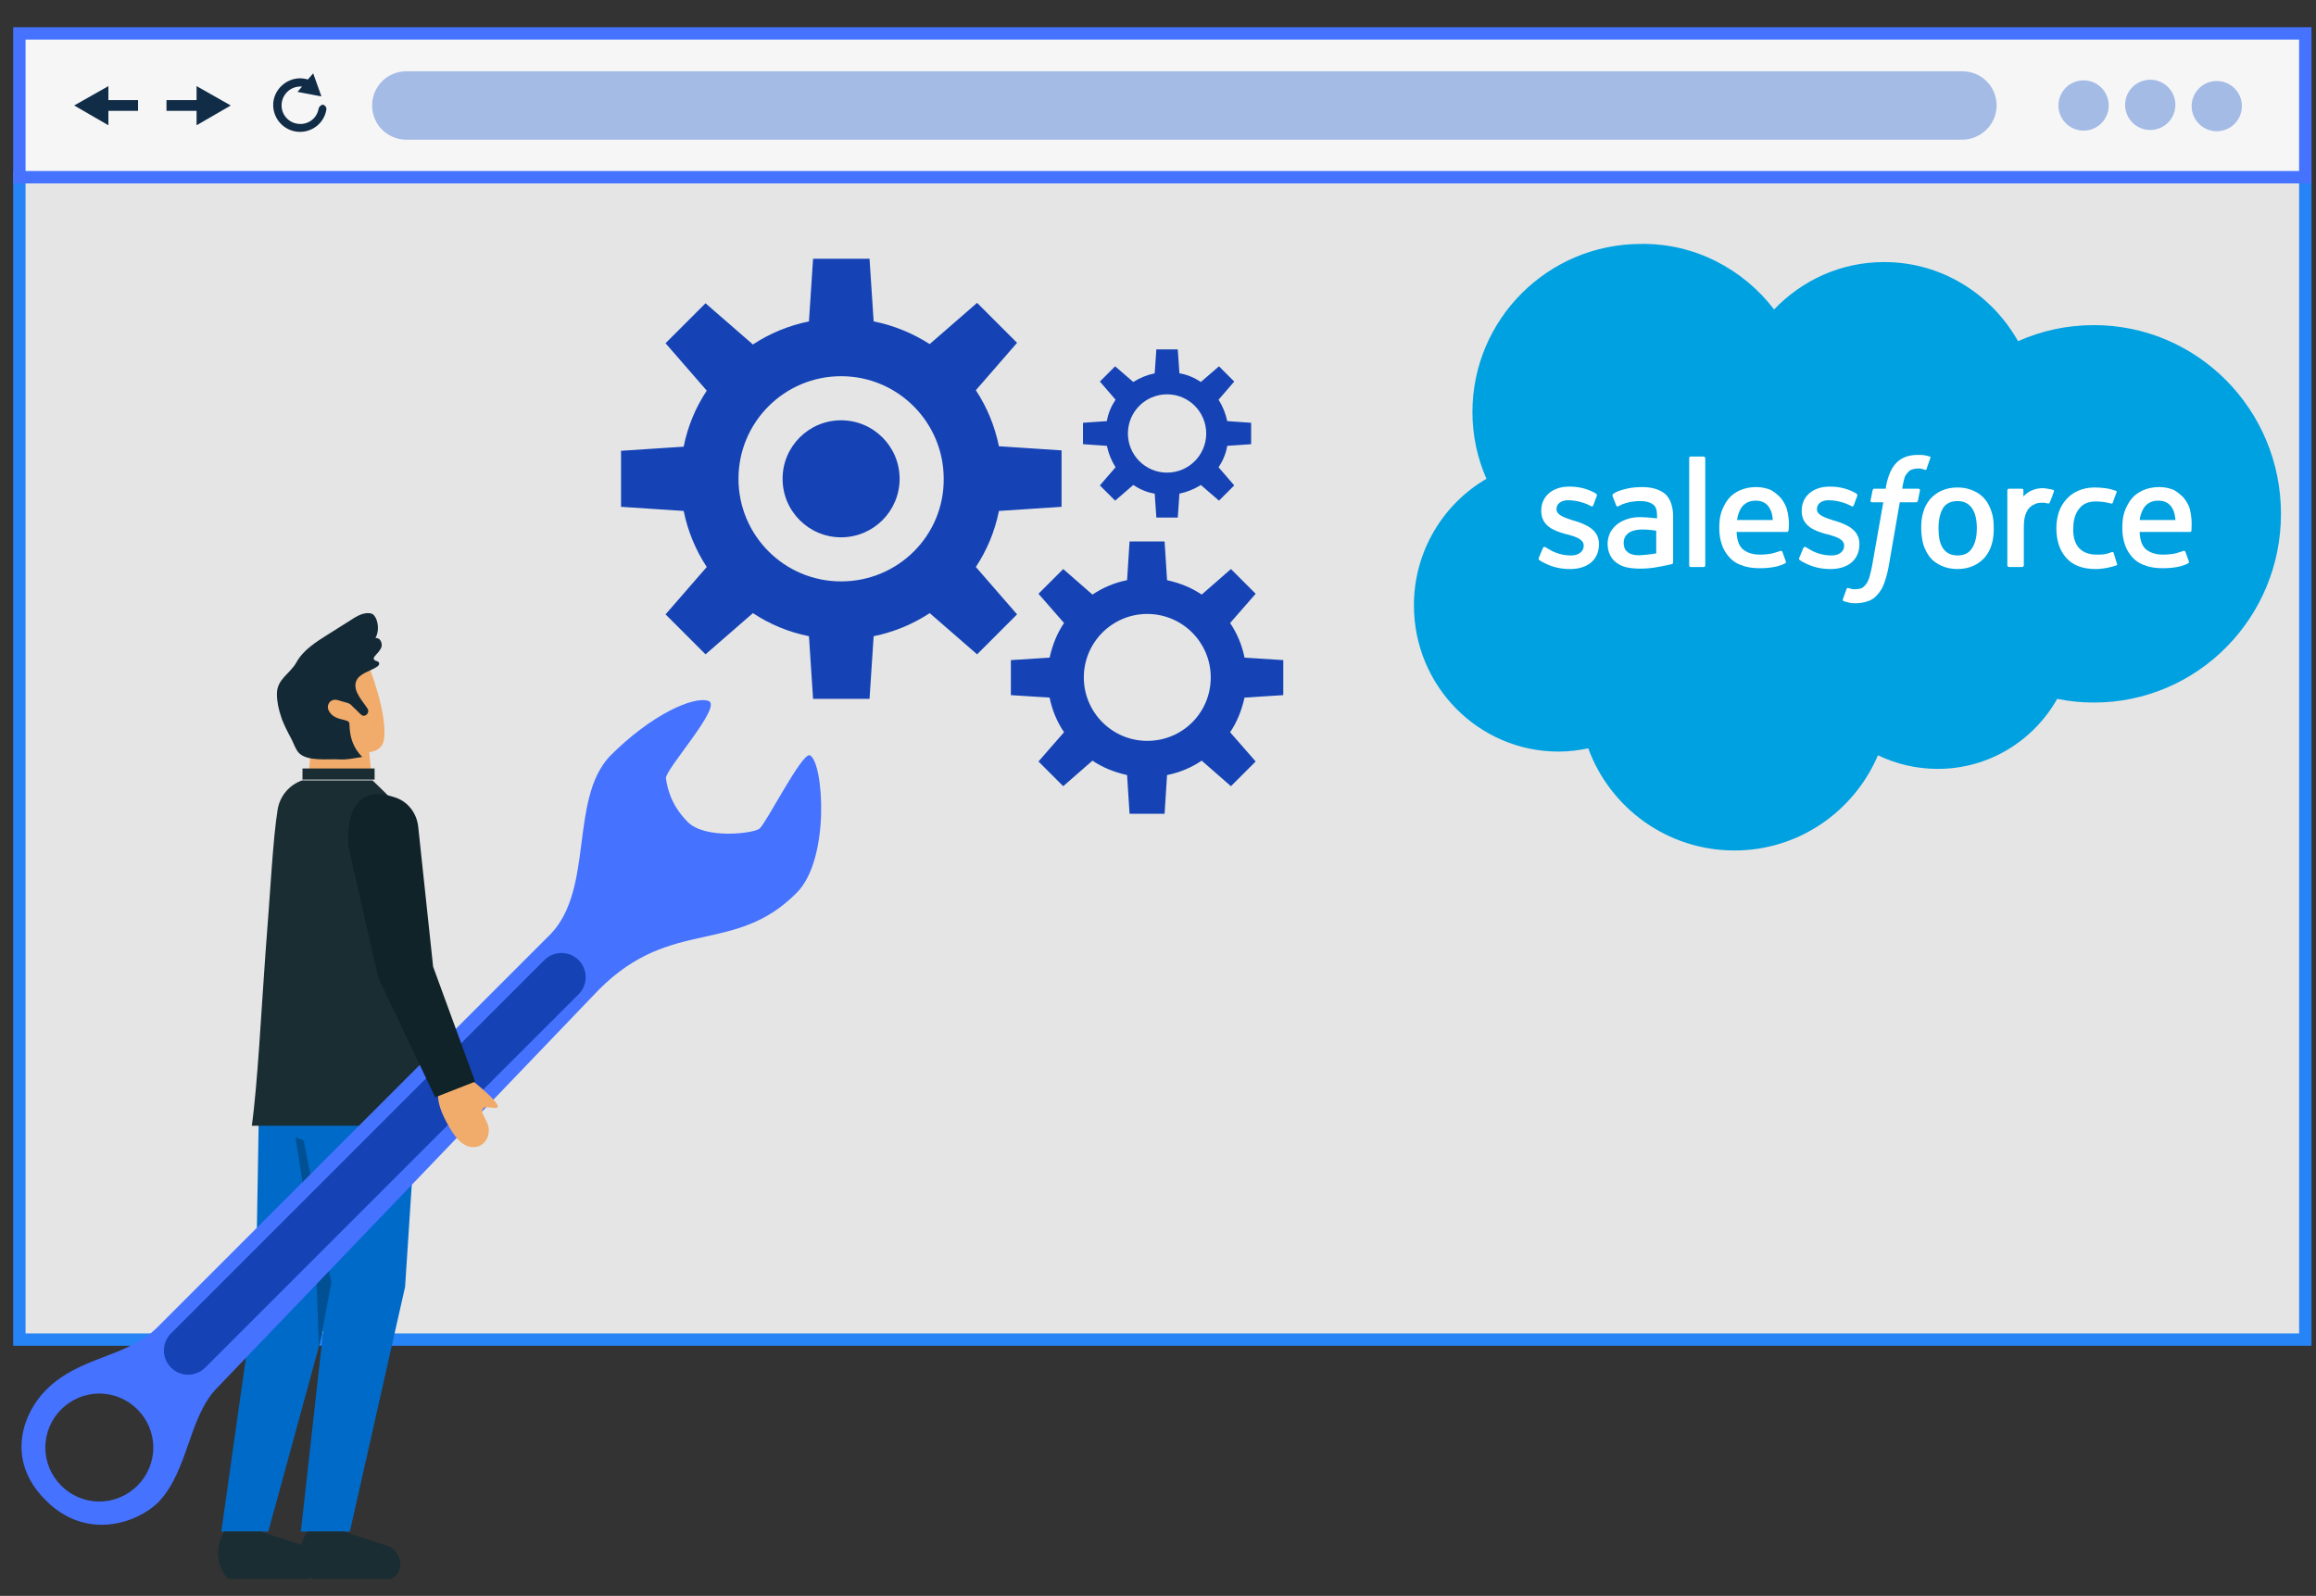 <?xml version="1.0" encoding="utf-8"?>
<!-- Generator: Adobe Illustrator 23.0.2, SVG Export Plug-In . SVG Version: 6.00 Build 0)  -->
<svg version="1.1" id="Layer_1" xmlns="http://www.w3.org/2000/svg" xmlns:xlink="http://www.w3.org/1999/xlink" x="0px" y="0px"
	 viewBox="0 0 562 387.3" style="enable-background:new 0 0 562 387.3;" xml:space="preserve">
<rect x="0" y="0" width="562" height="387.3" fill="#333333" stroke="none"/>
<style type="text/css">
	.st0{fill:#E5E5E5;stroke:#2784F7;stroke-width:3;stroke-miterlimit:10;}
	.st1{fill:#F7F6F7;stroke:#4572FF;stroke-width:3;stroke-miterlimit:10;}
	.st2{fill:#A4BBE6;}
	.st3{fill:#112C47;}
	.st4{fill:#1543B5;}
	.st5{fill:#006AC9;}
	.st6{fill:#1A2D33;}
	.st7{fill:#F1AB6A;}
	.st8{fill:#132935;}
	.st9{fill:none;}
	.st10{opacity:0.4;fill:#002842;enable-background:new    ;}
	.st11{fill-rule:evenodd;clip-rule:evenodd;fill:#4572FF;}
	.st12{fill-rule:evenodd;clip-rule:evenodd;fill:#1543B5;}
	.st13{fill:#102329;}
	.st14{fill:#00A1E0;}
	.st15{fill:#FFFFFF;}
</style>
<g>
	<g>
		<rect x="4.7" y="43" class="st0" width="554.7" height="282.1"/>
		<rect x="4.7" y="8.1" class="st1" width="554.7" height="34.9"/>
		<path class="st2" d="M476.1,33.9H98.6c-4.6,0-8.3-3.7-8.3-8.3l0,0c0-4.6,3.7-8.3,8.3-8.3h377.6c4.6,0,8.3,3.7,8.3,8.3l0,0
			C484.5,30.2,480.7,33.9,476.1,33.9z"/>
		<g>
			<ellipse class="st2" cx="505.6" cy="25.6" rx="6.1" ry="6.1"/>
			
				<ellipse transform="matrix(0.924 -0.383 0.383 0.924 29.922 201.604)" class="st2" cx="521.7" cy="25.6" rx="6.1" ry="6.1"/>
			
				<ellipse transform="matrix(0.23 -0.973 0.973 0.23 389.32 543.145)" class="st2" cx="537.8" cy="25.6" rx="6.1" ry="6.1"/>
		</g>
		<g>
			<g>
				<polygon class="st3" points="33.5,24.3 26.3,24.3 26.3,20.9 18,25.6 26.3,30.4 26.3,26.9 33.5,26.9 				"/>
				<polygon class="st3" points="40.4,24.3 47.7,24.3 47.7,20.9 56,25.6 47.7,30.4 47.7,26.9 40.4,26.9 				"/>
			</g>
			<path class="st3" d="M77.3,26.4c-0.4,2.4-2.7,4.1-5.3,3.6c-1.8-0.3-3.3-1.8-3.6-3.6c-0.5-2.9,1.7-5.4,4.5-5.4c0.1,0,0.3,0,0.4,0
				l-1.1,1.3l5.8,1.1l-2-5.6l-1.3,1.5c-0.6-0.2-1.3-0.3-2-0.3c-3.4,0.1-6.2,2.8-6.4,6.1c-0.2,3.8,2.8,6.9,6.5,6.9
				c3.2,0,5.9-2.3,6.4-5.4c0.1-0.6-0.4-1.2-1-1.2l0,0C77.8,25.6,77.4,25.9,77.3,26.4z"/>
		</g>
		<g>
			<g>
				<g>
					<path class="st4" d="M257.6,123v-13.7l-15.2-1c-1-4.9-2.9-9.5-5.6-13.6l10-11.5l-9.7-9.7l-11.5,10C221.5,80.9,217,79,212,78
						l-1-15.2h-13.7l-1,15.2c-4.9,1-9.5,2.9-13.6,5.6l-11.5-10l-9.7,9.7l10,11.5c-2.7,4.1-4.6,8.6-5.6,13.6l-15.2,1V123l15.2,1
						c1,4.9,2.9,9.5,5.6,13.6l-10,11.5l9.7,9.7l11.5-10c4.1,2.7,8.6,4.6,13.6,5.6l1,15.2H211l1-15.2c4.9-1,9.5-2.9,13.6-5.6l11.5,10
						l9.7-9.7l-10-11.5c2.7-4.1,4.6-8.6,5.6-13.6L257.6,123z M204.1,141.1c-13.8,0-24.9-11.2-24.9-24.9c0-13.8,11.2-24.9,24.9-24.9
						c13.8,0,24.9,11.2,24.9,24.9C229.1,130,217.9,141.1,204.1,141.1z"/>
					<ellipse class="st4" cx="204.1" cy="116.2" rx="14.2" ry="14.2"/>
				</g>
				<g>
					<path class="st4" d="M311.4,168.7v-8.5l-9.4-0.6c-0.6-3-1.8-5.9-3.5-8.4l6.2-7.1l-6-6l-7.1,6.2c-2.5-1.7-5.3-2.8-8.4-3.5
						l-0.6-9.4h-8.5l-0.6,9.4c-3,0.6-5.9,1.8-8.4,3.5l-7.1-6.2l-6,6l6.2,7.1c-1.7,2.5-2.8,5.3-3.5,8.4l-9.4,0.6v8.5l9.4,0.6
						c0.6,3,1.8,5.9,3.5,8.4l-6.2,7.1l6,6l7.1-6.2c2.5,1.7,5.3,2.8,8.4,3.5l0.6,9.4h8.5l0.6-9.4c3-0.6,5.9-1.8,8.4-3.5l7.1,6.2l6-6
						l-6.2-7.1c1.7-2.5,2.8-5.3,3.5-8.4L311.4,168.7z M278.4,179.8c-8.5,0-15.4-6.9-15.4-15.4s6.9-15.4,15.4-15.4
						s15.4,6.9,15.4,15.4C293.8,173,286.9,179.8,278.4,179.8z"/>
				</g>
				<g>
					<path class="st4" d="M303.6,107.8v-5.2l-5.8-0.4c-0.4-1.9-1.1-3.6-2.1-5.2l3.8-4.4l-3.7-3.7l-4.4,3.8c-1.5-1-3.3-1.8-5.2-2.1
						l-0.4-5.8h-5.2l-0.4,5.8c-1.9,0.4-3.6,1.1-5.2,2.1l-4.4-3.8l-3.7,3.7l3.8,4.4c-1,1.5-1.8,3.3-2.1,5.2l-5.8,0.4v5.2l5.8,0.4
						c0.4,1.9,1.1,3.6,2.1,5.2l-3.8,4.4l3.7,3.7l4.4-3.8c1.5,1,3.3,1.8,5.2,2.1l0.4,5.8h5.2l0.4-5.8c1.9-0.4,3.6-1.1,5.2-2.1
						l4.4,3.8l3.7-3.7l-3.8-4.4c1-1.5,1.8-3.3,2.1-5.2L303.6,107.8z M283.2,114.7c-5.3,0-9.5-4.3-9.5-9.5c0-5.3,4.3-9.5,9.5-9.5
						c5.3,0,9.5,4.3,9.5,9.5C292.7,110.4,288.5,114.7,283.2,114.7z"/>
				</g>
			</g>
		</g>
	</g>
	<g>
		<polygon class="st5" points="95.1,254.1 80.4,315.8 65.1,371.7 53.7,371.7 62.1,312.3 63.1,252.7 		"/>
		<path class="st6" d="M63.3,371.7l10.7,3.5c1.3,0.4,2.3,1.5,2.8,3l0,0c0.8,2.4-0.6,5-2.7,5h-18c-0.5,0-1-0.2-1.3-0.7l0,0
			c-2.4-3-2.5-7.7-0.3-10.8l0,0H63.3z"/>
		<polygon class="st5" points="71.3,264.4 80,308.9 73,371.7 84.9,371.7 98.3,312.3 101.1,269.4 102.1,254.1 69,252.7 		"/>
		<path class="st6" d="M83.4,371.7l10.7,3.5c1.3,0.4,2.3,1.5,2.8,3l0,0c0.8,2.4-0.6,5-2.7,5h-18c-0.5,0-1-0.2-1.3-0.7l0,0
			c-2.4-3-2.5-7.7-0.3-10.8l0,0H83.4z"/>
		<path class="st6" d="M61.1,273.2h42.8c-0.4-3.3,0-14-0.3-17.6c0-0.3,0-0.6-0.1-0.8c-0.2-3.3-0.4-6.7-0.6-10.1c0-0.2,0-0.5,0-0.7
			c0-0.4,0-0.8-0.1-1.2c-0.8-19.2-2.5-26.7-2.5-42.2c0-1.9-9.9-11.2-9.9-11.2H73.3l0,0c-3.1,1.1-5.3,3.7-5.9,6.9
			c-1.2,7.3-1.8,20.4-3,35.3C63.5,243.8,62.5,263.4,61.1,273.2z"/>
		<polygon class="st7" points="89.3,179.4 82.5,179.4 75.7,179.4 74.9,187.8 82.5,187.8 90.1,187.8 		"/>
		<rect x="73.4" y="186.5" class="st6" width="17.5" height="2.7"/>
		<path class="st7" d="M89.5,161.7c0,0,4.5,11.2,3.7,17.6c-0.8,6.3-12.3,1.7-12.3,1.7l-2.5-8.5l2.5-5.9L89.5,161.7z"/>
		<path class="st8" d="M68.2,173.9c-0.6-1.8-1-3.6-1-5.5c0-3.6,3.1-4.8,4.7-7.6c1.7-3.1,4.8-5,7.8-6.9c1.8-1.1,3.6-2.3,5.4-3.4
			c1.2-0.8,2.5-1.6,4-1.7c0.5,0,1,0,1.4,0.3c0.3,0.2,0.5,0.6,0.7,0.9c0.7,1.5,0.7,3.4-0.1,4.9c1-0.3,1.7,1,1.5,2
			c-0.3,1-1.1,1.7-1.7,2.4c-0.1,0.2-0.3,0.4-0.2,0.6c0.1,0.6,1.1,0.4,1.3,1c0.1,0.4-0.2,0.7-0.5,0.9c-1.6,1.1-4.4,1.6-5.1,3.6
			c-0.8,2.4,1.7,4.8,2.8,6.6c0.6,1-0.6,2.2-1.5,1.5l0,0c-0.4-0.3-1.6-1.6-2-1.9c-1-1.2-1.6-1-3.1-1.5c-0.8-0.3-1.8-0.5-2.5,0.2
			c-0.6,0.6-0.7,1.5-0.3,2.2c0.8,1.6,2.4,1.9,4,2.3c0.3,0.1,0.7,0.2,0.9,0.5c0.1,0.2,0.1,0.4,0.1,0.6c0.1,3.1,0.9,5.6,3.1,7.8
			c-2,0.3-3.5,0.7-5.5,0.6c-2.7-0.2-7.8,0.6-9.9-1.6c-0.8-0.9-1.2-2.2-1.7-3.2C69.8,177.6,68.8,175.8,68.2,173.9z"/>
		<path class="st9" d="M85.1,185c-0.2,0.2-0.3,0.4-0.5,0.6c-0.2,0.2-0.4,0.4-0.7,0.5c-0.2,0-0.4-0.1-0.6-0.1
			c-0.5-0.2-1.1-0.4-1.7-0.6"/>
		<polygon class="st10" points="77.4,327.2 80.4,311.2 73.7,276.8 71.7,276 76.7,307.9 		"/>
		<g>
			<g id="layer1_1_" transform="translate(0,-343.701)">
				<path id="path4191_1_" class="st11" d="M38.4,708.3c7.4-7.7,7.3-20.8,14.4-27.9l92.6-96.6c17.6-17.6,32.8-8.2,47.9-23.4
					c8.3-8.3,6.5-32,3.2-33.4c-1.9-0.7-10.7,16.7-12.2,17.8c-1.5,1.2-13.2,2.6-17.4-1.6c-4.2-4.2-5-8.5-5.3-10.6
					s13.9-17.6,10.3-18.8c-3.6-1.2-13.9,3.3-24,13.5c-9.7,10.5-3.8,32-14.2,43l-95.5,95.5c-7.5,7.5-18.8,6.9-27.1,15.3
					c-5.3,5.3-10,16.7-0.1,26.6C20.8,717.7,33.2,713.4,38.4,708.3z M11,695c0-7.2,5.9-13.1,13.1-13.1s13.1,5.9,13.1,13.1
					c0,7.2-5.9,13.1-13.1,13.1S11,702.2,11,695z"/>
			</g>
			<path class="st12" d="M41.5,331.9L41.5,331.9c-2.3-2.3-2.3-6,0-8.3l90.6-90.6c2.3-2.3,6-2.3,8.3,0l0,0c2.3,2.3,2.3,6,0,8.3
				l-90.6,90.6C47.5,334.2,43.8,334.2,41.5,331.9z"/>
		</g>
		<g>
			<path class="st7" d="M114.3,262c0,0,9.2,7.2,5.7,6.9c-0.7-0.1-1.3-0.1-1.8-0.2c-0.8-0.2-1.5,0.7-1.1,1.5l1.1,2.3
				c1.1,2.3-0.1,5.3-2.5,5.8c-1.7,0.4-3.8-0.3-5.9-3.5c-4.9-7.7-3.2-10.1-3.2-10.1L114.3,262z"/>
			<path class="st13" d="M101.5,200.8l3.6,33.8l10.2,27.9l-9.7,3.8l-13.8-29l-7.2-31.6c0,0-2.1-16.7,11.2-12.2
				C99,194.5,101.2,197.4,101.5,200.8z"/>
		</g>
	</g>
	<g>
		<path class="st14" d="M430.5,75.1c6.8-7.1,16.2-11.5,26.7-11.5c13.9,0,26,7.7,32.5,19.2c5.6-2.5,11.8-3.9,18.4-3.9
			c25.1,0,45.4,20.5,45.4,45.8s-20.3,45.8-45.4,45.8c-3,0-6-0.3-8.9-0.9c-5.7,10.1-16.5,17-29,17c-5.2,0-10.1-1.2-14.5-3.3
			c-5.8,13.6-19.2,23.1-34.8,23.1c-16.3,0-30.2-10.3-35.5-24.8c-2.3,0.5-4.7,0.8-7.2,0.8c-19.4,0-35.1-15.9-35.1-35.5
			c0-13.1,7.1-24.6,17.6-30.7c-2.2-5-3.4-10.5-3.4-16.2c0-22.5,18.3-40.8,40.9-40.8C411.2,59,423,65.3,430.5,75.1"/>
		<path class="st15" d="M373.4,135.4c-0.1,0.3,0,0.4,0.1,0.5c0.4,0.3,0.8,0.5,1.2,0.7c2.1,1.1,4.2,1.5,6.3,1.5c4.3,0,7-2.3,7-6V132
			c0-3.4-3-4.7-5.9-5.6l-0.4-0.1c-2.1-0.7-4-1.3-4-2.7v-0.1c0-1.2,1.1-2.1,2.8-2.1c1.9,0,4.1,0.6,5.5,1.4c0,0,0.4,0.3,0.6-0.1
			c0.1-0.2,0.8-2.2,0.9-2.4c0.1-0.2-0.1-0.4-0.2-0.5c-1.6-1-3.9-1.7-6.2-1.7h-0.4c-4,0-6.7,2.4-6.7,5.8v0.1c0,3.6,3,4.8,5.9,5.6
			l0.5,0.1c2.1,0.6,3.9,1.2,3.9,2.7v0.1c0,1.3-1.2,2.3-3,2.3c-0.7,0-3.1,0-5.6-1.6c-0.3-0.2-0.5-0.3-0.7-0.4
			c-0.1-0.1-0.4-0.2-0.6,0.2L373.4,135.4L373.4,135.4z M436.6,135.4c-0.1,0.3,0,0.4,0.1,0.5c0.4,0.3,0.8,0.5,1.2,0.7
			c2.1,1.1,4.2,1.5,6.3,1.5c4.3,0,7-2.3,7-6V132c0-3.4-3-4.7-5.9-5.6l-0.4-0.1c-2.1-0.7-4-1.3-4-2.7v-0.1c0-1.2,1.1-2.1,2.8-2.1
			c1.9,0,4.1,0.6,5.5,1.4c0,0,0.4,0.3,0.6-0.1c0.1-0.2,0.8-2.2,0.9-2.4c0.1-0.2-0.1-0.4-0.2-0.5c-1.6-1-3.9-1.7-6.2-1.7h-0.4
			c-4,0-6.7,2.4-6.7,5.8v0.1c0,3.6,3,4.8,5.9,5.6l0.5,0.1c2.1,0.6,3.9,1.2,3.9,2.7v0.1c0,1.3-1.2,2.3-3,2.3c-0.7,0-3.1,0-5.6-1.6
			c-0.3-0.2-0.5-0.3-0.7-0.4c-0.1-0.1-0.4-0.2-0.6,0.2L436.6,135.4L436.6,135.4z M479.7,128.2c0,2.1-0.4,3.7-1.2,4.9
			c-0.8,1.2-1.9,1.7-3.5,1.7s-2.7-0.6-3.5-1.7c-0.8-1.2-1.1-2.8-1.1-4.9c0-2.1,0.4-3.7,1.1-4.9c0.7-1.1,1.9-1.7,3.5-1.7
			s2.7,0.6,3.5,1.7C479.3,124.4,479.7,126.1,479.7,128.2 M483.3,124.3c-0.4-1.2-0.9-2.3-1.6-3.1c-0.7-0.9-1.7-1.6-2.8-2.1
			c-1.1-0.5-2.4-0.8-3.9-0.8s-2.8,0.3-3.9,0.8s-2,1.2-2.8,2.1c-0.7,0.9-1.3,1.9-1.6,3.1c-0.4,1.2-0.5,2.5-0.5,3.9s0.2,2.7,0.5,3.9
			c0.4,1.2,0.9,2.2,1.6,3.1c0.7,0.9,1.7,1.6,2.8,2.1c1.1,0.5,2.4,0.8,3.9,0.8s2.8-0.3,3.9-0.8s2-1.2,2.8-2.1
			c0.7-0.9,1.3-1.9,1.6-3.1c0.4-1.2,0.5-2.5,0.5-3.9S483.7,125.5,483.3,124.3 M512.9,134.2c-0.1-0.4-0.5-0.2-0.5-0.2
			c-0.5,0.2-1.1,0.4-1.7,0.5s-1.3,0.1-2,0.1c-1.7,0-3.1-0.5-4.1-1.5s-1.6-2.7-1.5-4.9c0-2,0.5-3.6,1.4-4.7c0.9-1.2,2.2-1.8,4-1.8
			c1.5,0,2.6,0.2,3.8,0.5c0,0,0.3,0.1,0.4-0.2c0.3-0.9,0.5-1.5,0.9-2.5c0.1-0.3-0.1-0.4-0.2-0.4c-0.5-0.2-1.6-0.5-2.4-0.6
			s-1.7-0.2-2.7-0.2c-1.5,0-2.9,0.3-4,0.8c-1.2,0.5-2.1,1.2-2.9,2.1s-1.4,1.9-1.8,3.1s-0.6,2.5-0.6,3.9c0,3,0.8,5.4,2.4,7.2
			s4,2.7,7.1,2.7c1.8,0,3.7-0.4,5.1-0.9c0,0,0.3-0.1,0.1-0.4L512.9,134.2L512.9,134.2z M519.2,126.2c0.2-1.2,0.5-2.1,1-2.9
			c0.7-1.1,1.9-1.8,3.5-1.8s2.7,0.6,3.4,1.8c0.5,0.8,0.7,1.8,0.8,2.9H519.2L519.2,126.2z M531.4,123.6c-0.3-1.2-1.1-2.3-1.6-2.9
			c-0.8-0.8-1.6-1.4-2.3-1.8c-1-0.4-2.2-0.7-3.5-0.7c-1.5,0-2.9,0.3-4,0.8s-2.1,1.2-2.8,2.1s-1.3,2-1.7,3.2s-0.5,2.5-0.5,3.9
			c0,1.4,0.2,2.7,0.6,3.9c0.4,1.2,1,2.2,1.8,3.1c0.8,0.9,1.8,1.6,3.1,2c1.2,0.5,2.7,0.7,4.4,0.7c3.5,0,5.4-0.8,6.1-1.2
			c0.1-0.1,0.3-0.2,0.1-0.6l-0.8-2.2c-0.1-0.3-0.5-0.2-0.5-0.2c-0.9,0.3-2.1,0.9-5,0.9c-1.9,0-3.3-0.6-4.2-1.4
			c-0.9-0.9-1.3-2.2-1.4-4.1h12.2c0,0,0.3,0,0.4-0.3C531.7,128.7,532.1,126.4,531.4,123.6 M421.5,126.2c0.2-1.2,0.5-2.1,1-2.9
			c0.7-1.1,1.9-1.8,3.5-1.8s2.7,0.6,3.4,1.8c0.5,0.8,0.7,1.8,0.8,2.9H421.5z M433.6,123.6c-0.3-1.2-1.1-2.3-1.6-2.9
			c-0.8-0.8-1.6-1.4-2.3-1.8c-1-0.4-2.2-0.7-3.5-0.7c-1.5,0-2.9,0.3-4,0.8s-2.1,1.2-2.8,2.1c-0.7,0.9-1.3,2-1.7,3.2
			c-0.4,1.2-0.5,2.5-0.5,3.9c0,1.4,0.2,2.7,0.6,3.9s1,2.2,1.8,3.1c0.8,0.9,1.8,1.6,3.1,2c1.2,0.5,2.7,0.7,4.4,0.7
			c3.5,0,5.4-0.8,6.1-1.2c0.1-0.1,0.3-0.2,0.1-0.6l-0.8-2.2c-0.1-0.3-0.5-0.2-0.5-0.2c-0.9,0.3-2.1,0.9-5,0.9
			c-1.9,0-3.3-0.6-4.2-1.4c-0.9-0.9-1.3-2.2-1.4-4.1h12.2c0,0,0.3,0,0.4-0.3C434,128.7,434.4,126.4,433.6,123.6 M395.1,134.1
			c-0.5-0.4-0.5-0.5-0.7-0.7c-0.2-0.4-0.4-0.9-0.4-1.6c0-1.1,0.4-1.8,1.1-2.4c0,0,1-0.9,3.5-0.9c1.7,0,3.3,0.3,3.3,0.3v5.5l0,0
			c0,0-1.6,0.3-3.3,0.4C396.2,135,395.1,134.1,395.1,134.1 M400,125.6c-0.5,0-1.1-0.1-1.9-0.1c-1,0-2.1,0.1-3,0.4
			c-1,0.3-1.8,0.7-2.5,1.2s-1.3,1.2-1.8,2c-0.4,0.8-0.7,1.8-0.7,2.8c0,1.1,0.2,2,0.6,2.8s0.9,1.4,1.6,1.9s1.5,0.9,2.5,1.1
			c1,0.2,2,0.3,3.2,0.3c1.3,0,2.5-0.1,3.7-0.3s2.7-0.5,3.1-0.6c0.3-0.1,0.6-0.1,0.9-0.2c0.3-0.1,0.3-0.4,0.3-0.4v-11.2
			c0-2.4-0.7-4.3-1.9-5.4c-1.3-1.1-3.2-1.7-5.6-1.7c-0.9,0-2.4,0.1-3.3,0.3c0,0-2.7,0.5-3.8,1.4c0,0-0.2,0.2-0.1,0.5l0.9,2.3
			c0.1,0.3,0.4,0.2,0.4,0.2s0.1,0,0.2-0.1c2.3-1.3,5.3-1.2,5.3-1.2c1.3,0,2.3,0.3,3,0.8s1,1.3,1,2.9v0.5
			C401,125.7,400,125.6,400,125.6 M498.4,119.3c0.1-0.3-0.1-0.4-0.2-0.4c-0.2-0.1-1.2-0.3-2-0.4c-1.5-0.1-2.4,0.2-3.1,0.5
			c-0.8,0.3-1.6,0.9-2.1,1.5V119c0-0.2-0.1-0.4-0.4-0.4h-3.1c-0.2,0-0.4,0.2-0.4,0.4v18.2c0,0.2,0.2,0.4,0.4,0.4h3.2
			c0.2,0,0.4-0.2,0.4-0.4v-9.1c0-1.2,0.1-2.4,0.4-3.2c0.3-0.8,0.6-1.4,1.1-1.8c0.4-0.4,1-0.7,1.5-0.9c0.6-0.2,1.2-0.2,1.6-0.2
			c0.6,0,1.3,0.2,1.3,0.2c0.2,0,0.4-0.1,0.4-0.3C497.7,121.3,498.3,119.6,498.4,119.3"/>
		<path class="st15" d="M468.3,110.8c-0.4-0.1-0.7-0.2-1.2-0.3c-0.5-0.1-1-0.1-1.7-0.1c-2.2,0-3.9,0.6-5.2,1.9
			c-1.2,1.2-2,3.1-2.5,5.5l-0.1,0.8h-2.8c0,0-0.3,0-0.4,0.4l-0.5,2.5c0,0.2,0.1,0.4,0.4,0.4h2.7l-2.7,15.3c-0.2,1.2-0.5,2.2-0.7,3
			c-0.3,0.8-0.5,1.3-0.9,1.7c-0.3,0.4-0.6,0.7-1.1,0.9c-0.4,0.1-0.9,0.2-1.4,0.2c-0.3,0-0.7,0-1-0.1s-0.4-0.1-0.7-0.2
			c0,0-0.3-0.1-0.4,0.2s-0.8,2.2-0.9,2.5c-0.1,0.2,0,0.4,0.2,0.5c0.4,0.1,0.6,0.2,1.1,0.3c0.7,0.2,1.3,0.2,1.8,0.2
			c1.1,0,2.1-0.2,3-0.5s1.6-0.8,2.3-1.6c0.7-0.8,1.2-1.6,1.6-2.7c0.4-1.1,0.8-2.5,1.1-4.1l2.7-15.6h4c0,0,0.3,0,0.4-0.4l0.5-2.5
			c0-0.2-0.1-0.4-0.4-0.4h-3.9c0-0.1,0.2-1.5,0.6-2.8c0.2-0.5,0.6-1,0.9-1.3s0.6-0.5,1-0.6s0.8-0.2,1.3-0.2c0.4,0,0.7,0,1,0.1
			c0.4,0.1,0.5,0.1,0.6,0.2c0.4,0.1,0.5,0,0.5-0.2l0.9-2.6C468.6,111,468.4,110.9,468.3,110.8 M413.8,137.2c0,0.2-0.1,0.4-0.4,0.4
			h-3.2c-0.2,0-0.3-0.2-0.3-0.4v-26c0-0.2,0.1-0.4,0.3-0.4h3.2c0.2,0,0.4,0.2,0.4,0.4V137.2z"/>
	</g>
</g>
</svg>
